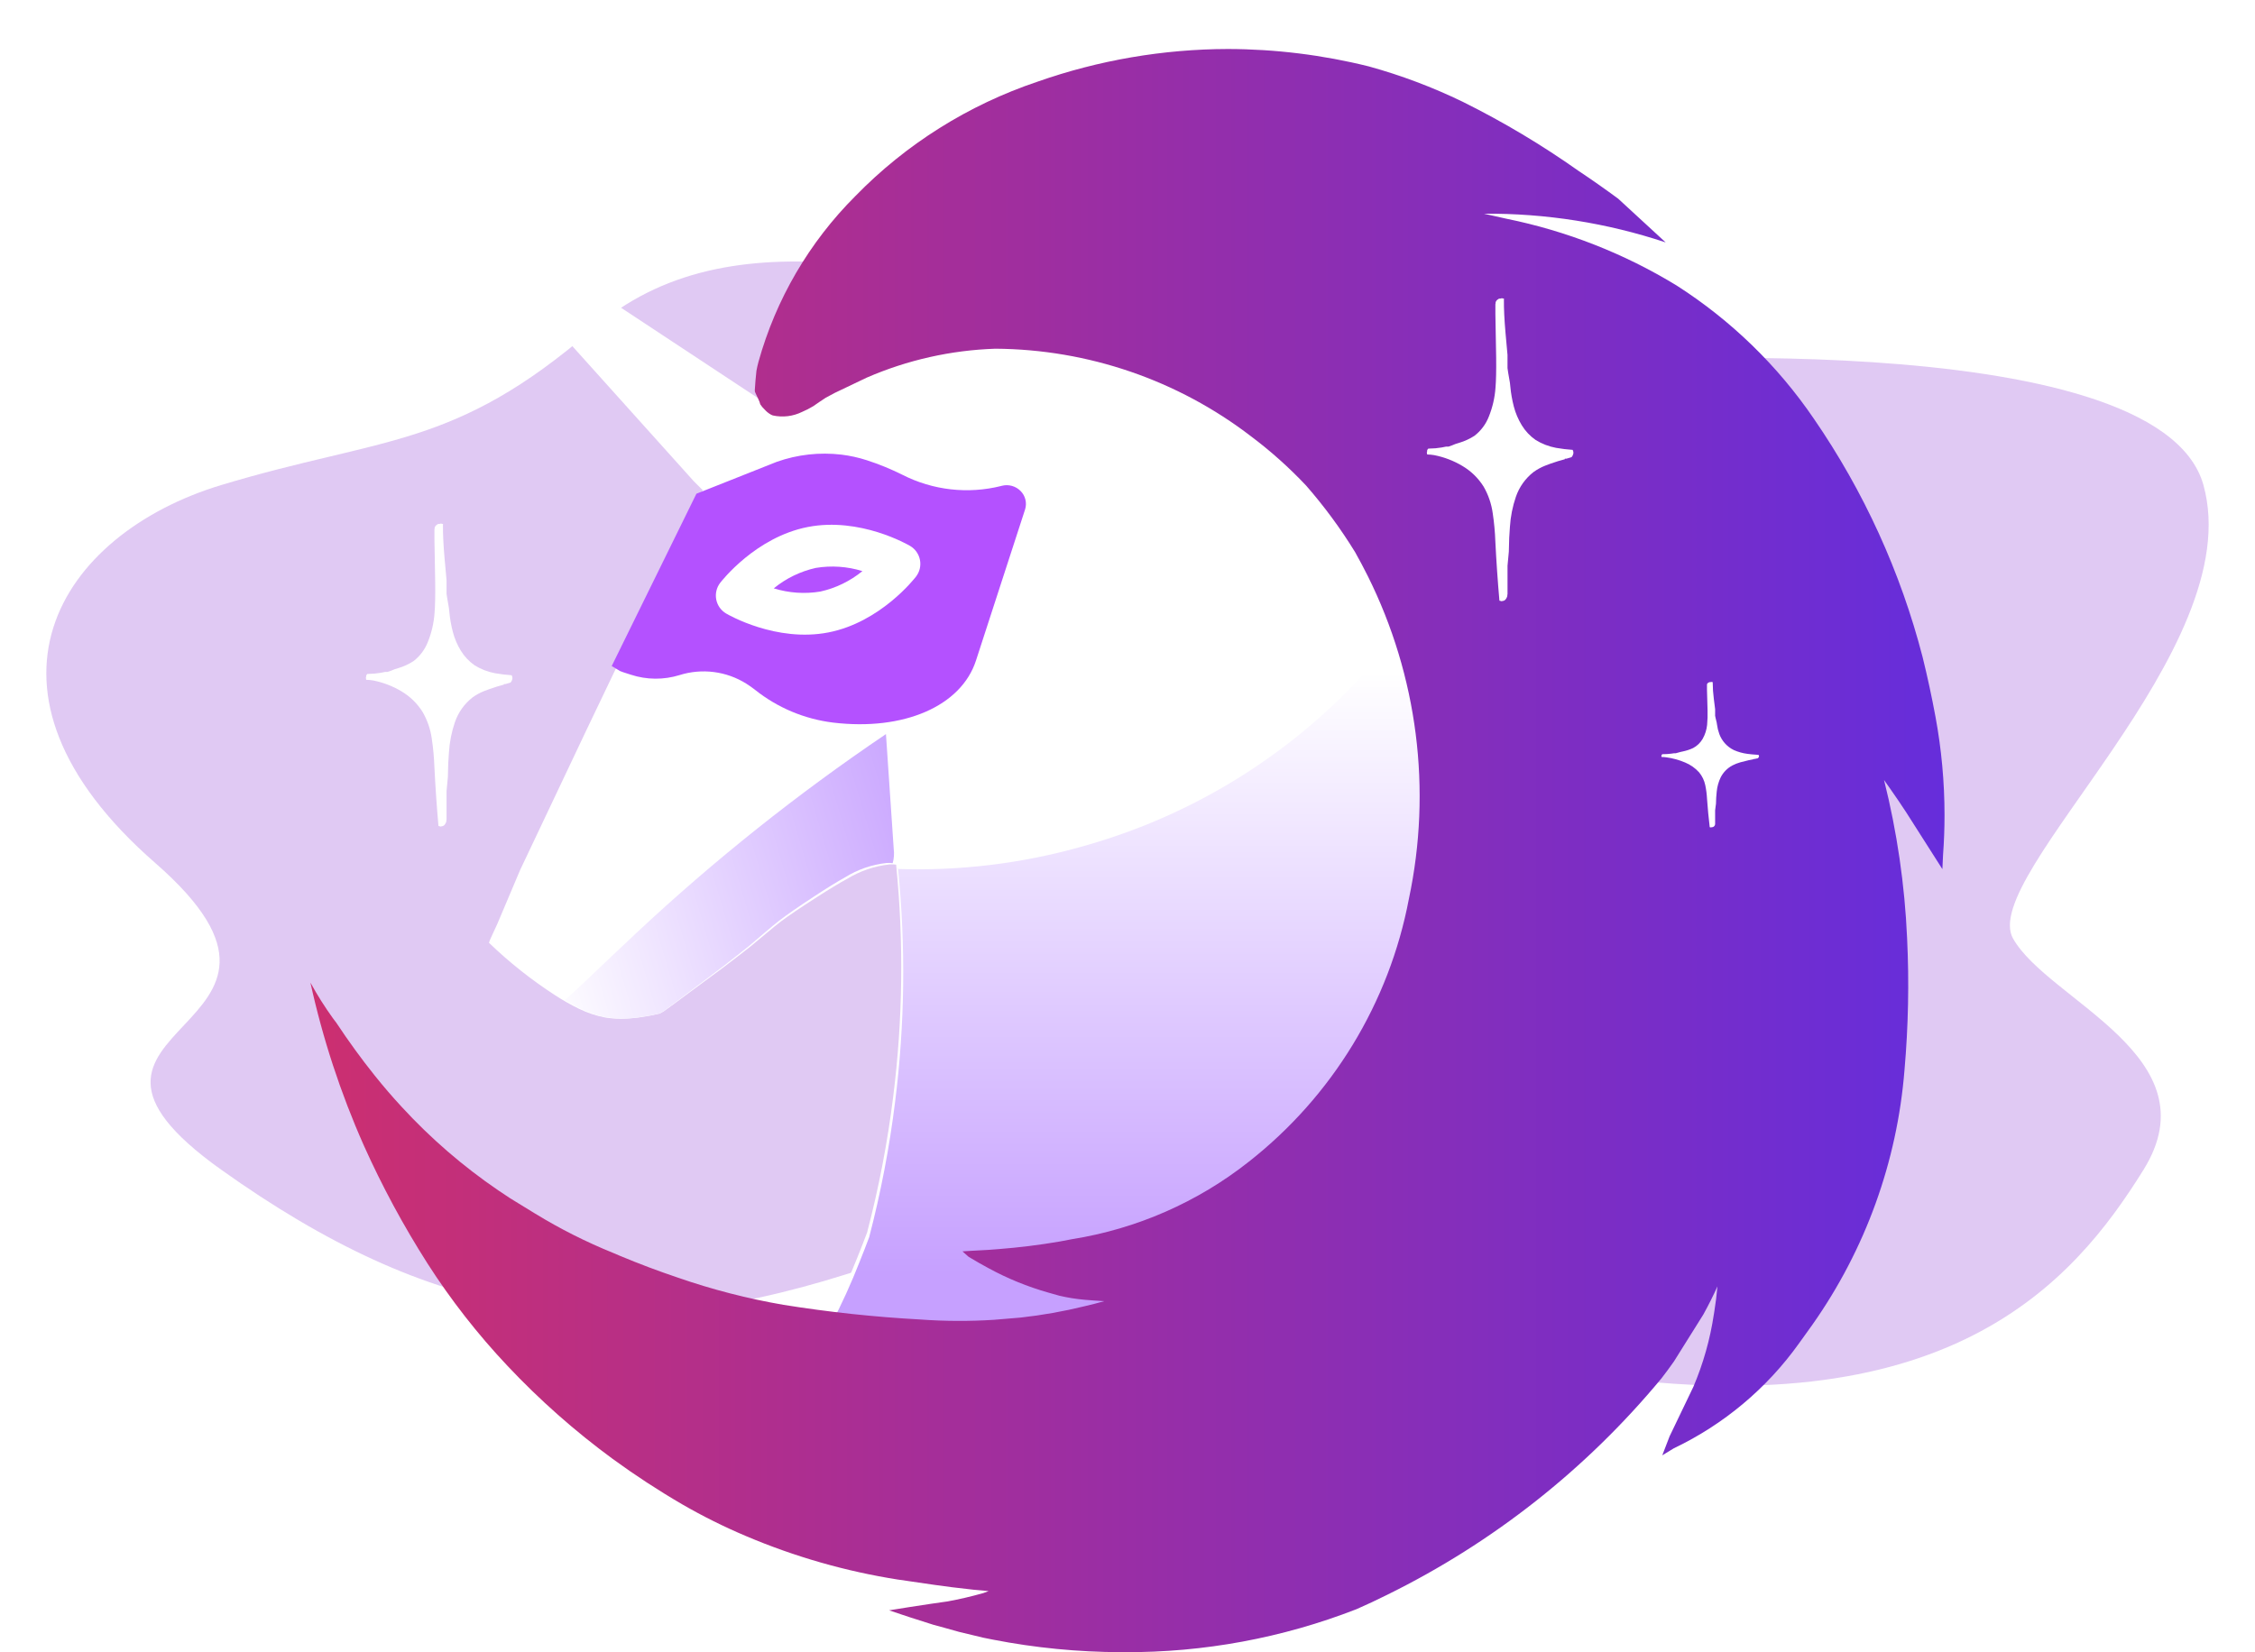 <svg width="292" height="214" viewBox="0 0 292 214" fill="none" xmlns="http://www.w3.org/2000/svg">
<g filter="url(#filter0_d_1280_9956)">
<path opacity="0.28" d="M76.709 42.668C94.672 27.131 120.518 35.469 152.015 42.668C183.513 49.867 204.069 46.987 204.069 46.987C204.069 46.987 279.389 41.516 285.323 62.825C291.257 84.135 256.108 113.508 260.673 121.571C265.238 129.633 286.691 136.838 277.562 151.519C268.433 166.2 252.109 185.37 204.067 177.777C156.026 170.184 140.616 155.262 109.574 165.053C78.533 174.843 55.735 170.818 28.658 151.519C1.581 132.22 45.708 134.123 20.103 111.779C-5.501 89.434 7.659 69.159 28.658 62.824C49.656 56.489 58.746 58.203 76.709 42.668Z" fill="#9140D3"/>
</g>
<path d="M60.676 29.01C60.589 29.237 60.701 29.526 61.013 29.878C62.162 31.213 63.615 32.894 65.373 34.92L73.098 43.704L89.82 62.312L103.125 75.673L101.253 62.212C103.401 62.172 105.548 62.31 107.673 62.625C113.338 63.449 112.436 61.293 104.968 56.157L102.132 54.194L70.784 33.499L65.373 30.072C64.532 29.551 63.745 29.058 63.014 28.594C62.632 28.327 62.191 28.156 61.727 28.096C61.492 28.094 61.263 28.174 61.082 28.324C60.997 28.383 60.926 28.46 60.875 28.551C60.824 28.641 60.794 28.742 60.788 28.846C60.737 28.89 60.699 28.947 60.676 29.01Z" fill="white"/>
<path d="M130.201 187.567C121.89 187.618 113.595 186.831 105.444 185.219C104.832 185.106 104.238 184.913 103.678 184.643C103.297 184.464 102.971 184.189 102.732 183.845C102.576 183.881 102.416 183.9 102.255 183.901C101.913 183.901 101.578 183.803 101.291 183.62C101.073 183.48 100.886 183.297 100.742 183.083C100.599 182.868 100.501 182.626 100.456 182.373C100.335 181.857 100.365 181.318 100.542 180.819C100.723 180.333 100.981 179.88 101.304 179.473C101.435 179.31 101.765 178.916 102.321 178.269C104.264 176.031 105.942 173.579 107.322 170.962C108.702 168.331 109.938 165.628 111.024 162.865C111.465 161.774 111.888 160.691 112.281 159.642C113.795 153.861 114.923 147.988 115.658 142.06C116.91 132.084 117.038 122.001 116.039 111.997C115.858 111.971 115.676 111.958 115.493 111.959C115.393 111.959 115.287 111.959 115.177 111.968C113.244 112.175 111.381 112.807 109.724 113.817C108.712 114.365 107.386 115.167 105.782 116.199C103.662 117.556 102.084 118.626 101.092 119.379C100.607 119.748 99.97 120.266 99.142 120.962C98.222 121.735 97.572 122.277 97.207 122.573C96.638 123.032 95.454 123.946 93.689 125.291C93.042 125.767 91.345 127.021 88.815 128.891C87.786 129.666 86.816 130.378 85.933 131.006C85.772 131.099 85.601 131.193 85.425 131.287C84.595 131.488 83.756 131.647 82.91 131.763C82.078 131.885 81.239 131.948 80.398 131.953C79.717 131.955 79.036 131.901 78.363 131.791C77.192 131.568 76.056 131.191 74.986 130.67C73.904 130.143 72.856 129.548 71.849 128.89C68.793 126.908 65.936 124.639 63.316 122.115C63.384 121.891 63.469 121.673 63.571 121.463C63.839 120.883 64.117 120.281 64.404 119.655L67.342 112.707L75.947 94.542C81.052 83.824 86.318 72.968 91.6 62.279C95.63 54.105 101.137 46.736 107.846 40.537C109.572 39.305 111.534 38.437 113.611 37.987C116.485 37.329 119.42 36.972 122.369 36.923C122.694 36.912 123.026 36.907 123.355 36.907C128.927 37.056 134.433 38.151 139.633 40.144C139.804 40.292 140.007 40.398 140.227 40.452C140.291 40.465 140.356 40.472 140.422 40.472C140.455 40.474 140.489 40.474 140.523 40.472C142.494 41.205 144.567 42.062 146.669 43.022C148.993 44.081 151.218 45.184 153.281 46.299C157.32 48.338 161.154 50.754 164.733 53.514C171.624 58.842 177.318 65.541 181.449 73.182C183.596 77.162 185.361 81.335 186.718 85.644C189.311 93.797 191.303 102.127 192.68 110.567C194.046 119.005 194.793 127.531 194.914 136.077C195.01 140.768 194.553 145.454 193.551 150.039C192.615 154.252 191.095 158.316 189.035 162.115C186.978 165.856 184.396 169.288 181.366 172.307C178.12 175.512 174.484 178.302 170.542 180.612C166.935 182.749 162.958 184.198 158.816 184.885L158.587 184.936L158.307 184.997C153.566 185.969 148.767 186.634 143.939 186.987C139.227 187.372 134.604 187.567 130.201 187.567Z" fill="white"/>
<path d="M132.157 63.598C131.847 63.283 131.46 63.055 131.034 62.936C130.609 62.818 130.16 62.813 129.731 62.923L129.646 62.946C125.347 64.024 120.805 63.51 116.856 61.499C115.366 60.755 113.822 60.123 112.238 59.61C111.167 59.264 110.065 59.021 108.947 58.885C106.131 58.553 103.275 58.871 100.599 59.813L90.179 63.95C86.004 72.434 79.207 86.267 79.21 86.271C80.711 87.123 79.708 86.748 81.704 87.397C83.745 88.062 85.942 88.078 87.994 87.442C89.431 86.99 90.948 86.856 92.441 87.048C93.934 87.24 95.367 87.753 96.642 88.554C97.038 88.803 97.421 89.074 97.789 89.365C100.7 91.679 104.193 93.143 107.883 93.595C117.031 94.69 124.461 91.462 126.377 85.564L132.737 65.989C132.868 65.575 132.884 65.133 132.781 64.712C132.679 64.29 132.463 63.905 132.157 63.598Z" fill="#B451FF"/>
<path d="M117.847 70.712C117.585 70.559 111.357 66.947 104.609 68.259C97.861 69.572 93.439 75.256 93.254 75.496C93.021 75.799 92.856 76.148 92.768 76.521C92.681 76.893 92.673 77.279 92.746 77.654C92.819 78.03 92.971 78.385 93.191 78.697C93.412 79.009 93.696 79.271 94.025 79.465C94.286 79.62 100.514 83.231 107.262 81.918C114.01 80.605 118.432 74.921 118.618 74.681C118.85 74.378 119.015 74.029 119.103 73.657C119.191 73.285 119.198 72.898 119.125 72.523C119.052 72.148 118.901 71.792 118.68 71.48C118.46 71.168 118.176 70.906 117.847 70.712ZM106.233 76.621C104.216 76.956 102.149 76.814 100.197 76.207C101.78 74.911 103.643 74.005 105.638 73.56C107.655 73.225 109.722 73.367 111.674 73.974C110.092 75.269 108.228 76.176 106.233 76.621Z" fill="white"/>
<path d="M180.938 82.127C175.864 88.736 169.75 94.489 162.831 99.165C155.927 103.832 148.306 107.357 140.266 109.604C132.371 111.858 124.166 112.851 115.957 112.546V112.561C116.076 112.561 116.189 112.576 116.294 112.588C117.294 122.594 117.166 132.68 115.915 142.657C115.184 148.586 114.061 154.46 112.552 160.242C112.153 161.309 111.736 162.384 111.3 163.465C110.219 166.228 108.989 168.932 107.614 171.563C106.242 174.183 104.571 176.637 102.633 178.877C102.089 179.512 101.752 179.913 101.62 180.081C101.298 180.488 101.041 180.942 100.861 181.428C100.684 181.928 100.655 182.467 100.777 182.983C100.821 183.237 100.918 183.478 101.061 183.693C101.204 183.908 101.39 184.091 101.607 184.231C101.818 184.364 102.054 184.453 102.301 184.492C102.548 184.53 102.8 184.518 103.042 184.455C103.28 184.799 103.605 185.075 103.984 185.254C104.542 185.523 105.133 185.716 105.743 185.828C118.37 188.235 131.281 188.829 144.079 187.592C148.887 187.242 153.668 186.577 158.389 185.603L158.894 185.491C163.022 184.807 166.983 183.357 170.571 181.218C187.03 171.39 195.119 156.541 194.838 136.671C194.608 119.552 191.858 102.558 186.677 86.228C185.832 83.545 184.831 80.912 183.681 78.343V78.343C182.805 79.624 181.891 80.886 180.938 82.127Z" fill="url(#paint0_linear_1280_9956)"/>
<path d="M82.416 120.832C80.787 122.357 78.356 124.66 75.12 127.739C74.444 128.368 73.784 128.97 73.14 129.546C73.869 129.988 74.529 130.351 75.12 130.635C76.175 131.16 77.296 131.54 78.454 131.765C79.943 131.99 81.459 131.981 82.946 131.736C83.781 131.619 84.609 131.459 85.428 131.256C85.603 131.163 85.77 131.068 85.93 130.973C86.81 130.332 87.758 129.622 88.775 128.84C91.369 126.882 92.973 125.672 93.587 125.21C95.354 123.836 96.511 122.922 97.06 122.47C97.41 122.178 98.047 121.636 98.97 120.845C99.77 120.158 100.412 119.626 100.895 119.25C101.881 118.488 103.425 117.419 105.526 116.044C107.116 115 108.414 114.199 109.418 113.643C111.049 112.623 112.891 111.986 114.806 111.778C115.069 111.76 115.333 111.769 115.594 111.807C115.765 111.195 115.809 110.556 115.726 109.928C115.306 103.81 114.972 98.862 114.722 95.085C103.286 102.808 92.484 111.417 82.416 120.832Z" fill="url(#paint1_linear_1280_9956)"/>
<path d="M134.359 10.575C125.415 13.577 117.325 18.659 110.761 25.397C104.789 31.366 100.467 38.764 98.213 46.875C98.109 47.258 98.021 47.645 97.951 48.036C97.859 48.862 97.788 49.697 97.739 50.54C97.731 50.667 97.761 50.794 97.824 50.904C98.145 51.575 98.32 51.958 98.35 52.051C98.398 52.191 98.431 52.299 98.448 52.374C98.609 52.62 98.799 52.846 99.015 53.046C99.24 53.302 99.506 53.52 99.803 53.689C99.858 53.719 99.914 53.746 99.973 53.773L100.086 53.814C101.361 54.091 102.693 53.928 103.862 53.352C104.362 53.141 104.845 52.894 105.308 52.611C105.84 52.237 106.377 51.873 106.92 51.52C107.302 51.312 107.684 51.107 108.066 50.904L112.225 48.917C117.49 46.629 123.146 45.357 128.89 45.167C140.885 45.244 152.522 49.235 162.009 56.526C164.56 58.442 166.94 60.572 169.125 62.892C171.481 65.589 173.606 68.476 175.477 71.525C176.049 72.545 176.591 73.566 177.103 74.589C183.561 87.545 185.44 102.282 182.437 116.427C179.887 129.885 172.527 141.975 161.712 150.471C155.078 155.715 147.194 159.17 138.823 160.504C138.314 160.607 137.8 160.705 137.281 160.798C137.254 160.807 137.225 160.812 137.196 160.812C134.583 161.26 131.955 161.586 129.312 161.791C128.888 161.819 128.463 161.852 128.038 161.889C127.194 161.937 126.35 161.983 125.506 162.029L124.63 162.085L125.418 162.784C126.315 163.329 127.188 163.828 128.036 164.281C130.467 165.603 133.038 166.654 135.703 167.412C136.194 167.552 136.689 167.693 137.188 167.833C138.263 168.083 139.356 168.258 140.456 168.355C141.133 168.415 141.977 168.475 142.988 168.536C142.147 168.775 141.303 168.993 140.456 169.188C137.732 169.858 134.966 170.349 132.177 170.658C131.008 170.76 129.843 170.858 128.683 170.951C125.517 171.154 122.341 171.14 119.176 170.909C113.234 170.585 107.312 169.95 101.437 169.007C96.792 168.207 92.221 167.029 87.77 165.484C85.247 164.635 82.757 163.697 80.302 162.672C79.994 162.545 79.687 162.414 79.382 162.28C75.889 160.865 72.52 159.166 69.309 157.201C68.235 156.539 67.154 155.876 66.069 155.213C65.549 154.874 65.03 154.529 64.513 154.177C59.948 151.063 55.757 147.44 52.023 143.378C50.797 142.055 49.618 140.683 48.486 139.264C46.798 137.156 45.156 134.899 43.562 132.491C43.387 132.258 43.236 132.058 43.11 131.89C42.044 130.412 41.071 128.869 40.197 127.272V127.272C41.783 134.508 44.096 141.567 47.101 148.344C49.473 153.634 52.229 158.746 55.348 163.639C58.377 168.371 61.844 172.812 65.704 176.904C69.873 181.335 74.442 185.378 79.355 188.979C82.242 191.085 85.236 193.042 88.325 194.842C90.999 196.388 93.768 197.766 96.615 198.969C102.907 201.64 109.507 203.53 116.266 204.595L117.355 204.749L117.723 204.805L120.991 205.281C121.717 205.374 122.443 205.472 123.17 205.575L126.061 205.91L127.334 206.022C127.562 206.05 127.788 206.074 128.013 206.093C127.788 206.184 127.562 206.268 127.334 206.345C126.545 206.568 125.749 206.773 124.944 206.96C124.208 207.128 123.468 207.282 122.723 207.422C121.969 207.525 121.219 207.632 120.473 207.745L117.726 208.164L115.122 208.582L117.726 209.45C118.763 209.776 119.8 210.107 120.837 210.443C121.328 210.574 121.823 210.709 122.323 210.849C122.946 211.017 123.569 211.191 124.191 211.371L127.331 212.126C127.75 212.213 128.17 212.297 128.59 212.378C134.058 213.444 139.617 213.986 145.189 213.999H145.583C155.872 214.052 166.078 212.162 175.655 208.43C176.976 207.851 178.29 207.236 179.597 206.583C193.313 199.835 205.43 190.272 215.148 178.529C215.699 177.814 216.232 177.091 216.747 176.36L220.567 170.26C221.233 169.052 221.841 167.84 222.391 166.622C222.296 167.713 222.159 168.81 221.981 169.91L221.924 170.26C221.441 173.477 220.552 176.622 219.279 179.619L216.195 186.042L215.248 188.504L216.747 187.591C223.211 184.505 228.779 179.84 232.931 174.032C233.516 173.211 234.105 172.39 234.699 171.568C241.552 161.833 245.664 150.457 246.611 138.617C247.111 132.926 247.224 127.209 246.95 121.503C246.644 114.598 245.644 107.74 243.965 101.032C244.228 101.406 244.497 101.788 244.772 102.179C245.534 103.265 246.227 104.286 246.85 105.243L251.519 112.575L251.605 110.748C251.733 109.018 251.797 107.29 251.797 105.564V105.55C251.794 101.29 251.403 97.04 250.628 92.851C250.147 90.248 249.591 87.669 248.959 85.113C246.111 74.089 241.348 63.643 234.883 54.245C230.192 47.355 224.143 41.481 217.102 36.977C210.32 32.839 202.86 29.912 195.061 28.33C194.09 28.107 193.118 27.889 192.147 27.678C200.147 27.619 208.101 28.877 215.688 31.399L209.534 25.732C207.761 24.427 206.059 23.233 204.428 22.15C199.662 18.778 194.639 15.779 189.404 13.181C185.502 11.29 181.435 9.757 177.252 8.602C171.283 7.116 165.154 6.359 159.001 6.346V6.346C150.606 6.365 142.274 7.795 134.359 10.575Z" fill="url(#paint2_linear_1280_9956)"/>
<path d="M57.031 107.054C56.945 107.036 56.86 107.013 56.776 106.985C56.549 104.405 56.373 101.837 56.251 99.352C56.207 98.116 56.093 96.883 55.909 95.66C55.739 94.449 55.338 93.282 54.726 92.222C54.04 91.123 53.097 90.203 51.979 89.541C50.849 88.866 49.61 88.391 48.316 88.137C48.017 88.085 47.714 88.057 47.41 88.054V87.942C47.39 87.9 47.376 87.856 47.368 87.811C47.378 87.772 47.392 87.735 47.41 87.699V87.587C47.419 87.54 47.429 87.498 47.439 87.456L47.464 87.422L47.523 87.343L47.579 87.287H47.711C48.243 87.284 48.774 87.237 49.298 87.146C49.469 87.109 49.654 87.073 49.864 87.034H50.176C50.48 86.939 50.779 86.827 51.069 86.697C51.218 86.654 51.381 86.603 51.566 86.543C52.268 86.335 52.936 86.028 53.549 85.629C54.382 84.985 55.023 84.128 55.404 83.15C55.889 81.949 56.181 80.68 56.269 79.39C56.344 78.51 56.373 77.199 56.354 75.489L56.255 69.878V68.588C56.264 68.55 56.273 68.508 56.282 68.457V68.352C56.3 68.316 56.314 68.279 56.323 68.241C56.349 68.196 56.378 68.152 56.408 68.11L56.521 68.002C56.59 67.962 56.656 67.919 56.72 67.871L57.031 67.847V67.805C57.149 67.834 57.256 67.857 57.357 67.874H57.37C57.362 67.917 57.357 67.961 57.357 68.005C57.348 69.172 57.419 70.631 57.569 72.341C57.632 73.004 57.716 73.926 57.824 75.162V76.87V76.901C57.85 77.08 57.877 77.26 57.904 77.445C57.971 77.895 58.047 78.335 58.13 78.75C58.139 78.925 58.157 79.099 58.186 79.272C58.267 80.144 58.419 81.007 58.64 81.855C58.863 82.71 59.212 83.528 59.674 84.283C60.131 85.03 60.739 85.675 61.459 86.177C62.271 86.68 63.17 87.028 64.11 87.202C64.823 87.326 65.542 87.413 66.264 87.463C66.284 87.504 66.298 87.548 66.306 87.593C66.316 87.632 66.33 87.67 66.348 87.706V87.944C66.329 87.98 66.315 88.018 66.306 88.056C66.295 88.101 66.281 88.145 66.264 88.187C66.243 88.227 66.22 88.264 66.193 88.299L66.162 88.34L66.109 88.412C65.868 88.478 65.65 88.542 65.442 88.607H65.244V88.678C64.917 88.761 64.617 88.846 64.352 88.93C63.649 89.153 63.096 89.346 62.708 89.505C62.17 89.717 61.66 89.995 61.191 90.332C60.137 91.158 59.344 92.269 58.91 93.532C58.479 94.79 58.219 96.099 58.136 97.425C58.061 98.236 58.014 99.323 57.994 100.654C57.954 101.099 57.906 101.604 57.851 102.187L57.825 102.464V106.155L57.81 106.211L57.796 106.267V106.398C57.777 106.434 57.763 106.471 57.753 106.51C57.735 106.546 57.721 106.584 57.711 106.622C57.687 106.663 57.661 106.702 57.625 106.753C57.605 106.792 57.581 106.83 57.554 106.865C57.484 106.904 57.423 106.947 57.356 106.995C57.258 107.012 57.152 107.035 57.03 107.065L57.031 107.054Z" fill="white"/>
<path d="M92.368 31.166C92.308 31.15 92.229 31.13 92.155 31.109C91.977 29.066 91.839 27.026 91.745 25.047C91.712 24.065 91.622 23.087 91.476 22.115C91.346 21.156 91.029 20.231 90.542 19.393C89.992 18.522 89.245 17.792 88.359 17.259C87.467 16.718 86.483 16.342 85.455 16.15C85.216 16.107 84.975 16.083 84.732 16.08V15.996C84.716 15.965 84.701 15.932 84.689 15.899C84.701 15.865 84.715 15.832 84.731 15.801V15.717C84.74 15.681 84.749 15.648 84.76 15.619C84.782 15.588 84.802 15.554 84.82 15.52L84.862 15.478H84.994C85.406 15.476 85.818 15.438 86.224 15.365C86.379 15.336 86.531 15.302 86.677 15.267H86.918C87.165 15.201 87.406 15.116 87.64 15.014C87.761 14.977 87.895 14.934 88.034 14.883C88.584 14.715 89.108 14.475 89.593 14.168C90.259 13.656 90.772 12.973 91.079 12.194C91.453 11.237 91.682 10.23 91.76 9.206C91.833 8.174 91.852 7.138 91.816 6.104L91.745 1.656V0.632C91.755 0.594 91.765 0.562 91.773 0.534V0.436L91.785 0.391L91.802 0.351C91.82 0.315 91.844 0.282 91.873 0.253C91.903 0.223 91.931 0.19 91.957 0.155C92.02 0.124 92.07 0.097 92.113 0.07C92.199 0.061 92.284 0.047 92.368 0.027V0C92.459 0.021 92.544 0.044 92.623 0.069H92.636C92.628 0.097 92.623 0.125 92.623 0.154C92.614 1.082 92.671 2.242 92.793 3.605C92.839 4.146 92.908 4.88 93.006 5.85V7.199L93.013 7.264C93.029 7.395 93.046 7.525 93.062 7.662C93.119 8.015 93.18 8.359 93.247 8.687C93.248 8.828 93.262 8.969 93.289 9.108C93.347 9.8 93.465 10.485 93.643 11.157C93.823 11.833 94.1 12.48 94.464 13.079C94.825 13.676 95.308 14.192 95.882 14.594C96.525 14.997 97.243 15.269 97.994 15.394C98.556 15.496 99.124 15.567 99.694 15.605C99.703 15.605 99.709 15.605 99.709 15.618C99.719 15.651 99.728 15.682 99.736 15.716L99.765 15.799V15.996L99.751 16.038L99.736 16.08C99.727 16.116 99.718 16.149 99.709 16.178C99.68 16.206 99.656 16.239 99.638 16.276L99.581 16.359C99.4 16.414 99.218 16.465 99.044 16.513H98.881V16.572C98.635 16.634 98.401 16.702 98.186 16.782C97.74 16.909 97.301 17.059 96.871 17.231C96.444 17.394 96.039 17.611 95.666 17.877C94.832 18.535 94.203 19.416 93.853 20.416C93.515 21.419 93.311 22.462 93.245 23.518C93.188 24.156 93.15 25.021 93.132 26.086C93.095 26.489 93.052 26.97 93 27.521V30.454C92.988 30.488 92.974 30.521 92.957 30.552V30.637C92.949 30.672 92.94 30.705 92.929 30.735C92.919 30.765 92.911 30.795 92.902 30.833L92.887 30.854L92.845 30.916C92.816 30.954 92.793 30.987 92.774 31.014C92.719 31.047 92.669 31.079 92.619 31.112L92.507 31.137L92.364 31.168L92.368 31.166Z" fill="white"/>
<path d="M194.415 77.867C194.329 77.848 194.244 77.825 194.16 77.798C193.935 75.239 193.759 72.671 193.634 70.164C193.591 68.928 193.477 67.696 193.293 66.473C193.126 65.263 192.727 64.095 192.117 63.034C191.43 61.935 190.487 61.016 189.368 60.354C188.237 59.678 186.996 59.202 185.7 58.95C185.401 58.898 185.098 58.87 184.794 58.867V58.755C184.774 58.713 184.759 58.669 184.751 58.624C184.761 58.585 184.775 58.547 184.794 58.512V58.4C184.803 58.353 184.812 58.311 184.822 58.269L184.864 58.213L184.907 58.157L184.933 58.131L184.963 58.101H185.094C185.626 58.098 186.157 58.051 186.68 57.96C186.853 57.923 187.039 57.887 187.248 57.848H187.56C187.864 57.754 188.162 57.641 188.453 57.511C188.611 57.465 188.776 57.413 188.949 57.357C189.651 57.149 190.319 56.842 190.933 56.444C191.765 55.798 192.406 54.942 192.788 53.964C193.273 52.763 193.564 51.494 193.653 50.204C193.728 49.322 193.757 48.009 193.738 46.303L193.638 40.692V39.401C193.648 39.367 193.657 39.325 193.667 39.27V39.164C193.684 39.129 193.698 39.092 193.707 39.053C193.733 39.008 193.761 38.965 193.792 38.923L193.904 38.816C193.973 38.776 194.039 38.733 194.104 38.685L194.415 38.659V38.618C194.537 38.648 194.64 38.67 194.741 38.687H194.754C194.745 38.73 194.741 38.773 194.741 38.817C194.73 39.985 194.801 41.444 194.952 43.153C195.015 43.816 195.1 44.739 195.207 45.974V47.683C195.232 47.844 195.256 48.008 195.28 48.177L195.29 48.253C195.354 48.689 195.431 49.128 195.516 49.558C195.525 49.733 195.543 49.907 195.573 50.08C195.654 50.951 195.806 51.815 196.026 52.662C196.25 53.517 196.598 54.335 197.06 55.09C197.517 55.838 198.125 56.483 198.846 56.985C199.657 57.488 200.555 57.835 201.495 58.009C202.208 58.134 202.927 58.221 203.649 58.27C203.669 58.312 203.684 58.355 203.692 58.401C203.702 58.44 203.716 58.477 203.734 58.513V58.752C203.716 58.787 203.702 58.825 203.692 58.864C203.681 58.908 203.666 58.952 203.649 58.995C203.629 59.034 203.605 59.072 203.578 59.107L203.548 59.147L203.494 59.219C203.253 59.285 203.035 59.349 202.827 59.415H202.629V59.485C202.303 59.567 202.004 59.652 201.736 59.737C201.031 59.96 200.479 60.153 200.093 60.312C199.555 60.525 199.046 60.803 198.577 61.14C197.521 61.965 196.729 63.077 196.295 64.339C195.863 65.599 195.602 66.91 195.52 68.238C195.445 69.049 195.398 70.135 195.378 71.466C195.331 71.981 195.274 72.584 195.209 73.276V76.968L195.18 77.08V77.211C195.151 77.285 195.123 77.36 195.094 77.435C195.071 77.475 195.044 77.515 195.009 77.566C194.989 77.605 194.965 77.642 194.938 77.678C194.871 77.716 194.807 77.759 194.741 77.808C194.645 77.825 194.541 77.847 194.415 77.877V77.867Z" fill="white"/>
<path d="M221.563 107.177C221.502 107.168 221.446 107.156 221.393 107.143C221.244 105.915 221.131 104.682 221.044 103.478C221.014 102.882 220.938 102.289 220.816 101.704C220.692 101.099 220.421 100.532 220.028 100.052C219.525 99.491 218.901 99.05 218.202 98.763C217.42 98.431 216.598 98.205 215.756 98.091C215.556 98.066 215.355 98.052 215.153 98.051V97.997C215.14 97.979 215.13 97.958 215.124 97.936C215.131 97.917 215.141 97.899 215.153 97.882V97.829C215.158 97.808 215.164 97.788 215.171 97.768L215.228 97.719L215.24 97.706L215.266 97.687H215.347C215.702 97.686 216.056 97.663 216.408 97.619L216.781 97.565H216.994C217.195 97.52 217.395 97.466 217.588 97.403C217.688 97.381 217.802 97.358 217.919 97.329C218.375 97.234 218.819 97.088 219.241 96.892C219.758 96.618 220.187 96.204 220.479 95.698C220.794 95.142 220.99 94.527 221.054 93.892C221.112 93.269 221.13 92.644 221.111 92.018L221.037 89.321V88.701V88.684L221.05 88.64V88.585C221.066 88.57 221.08 88.552 221.09 88.533C221.111 88.508 221.131 88.489 221.146 88.472L221.199 88.434L221.223 88.418C221.267 88.4 221.309 88.38 221.354 88.358L221.563 88.344V88.324C221.626 88.336 221.694 88.346 221.78 88.358H221.789C221.783 88.378 221.78 88.398 221.78 88.418C221.782 89.116 221.83 89.814 221.922 90.506C221.965 90.835 222.021 91.278 222.092 91.86V92.683V92.714C222.108 92.793 222.125 92.876 222.142 92.959C222.186 93.173 222.237 93.383 222.293 93.585C222.299 93.669 222.312 93.753 222.332 93.835C222.387 94.257 222.488 94.673 222.634 95.074C222.792 95.5 223.025 95.895 223.322 96.24C223.653 96.62 224.058 96.931 224.513 97.153C225.074 97.401 225.669 97.567 226.278 97.645C226.625 97.695 227.094 97.736 227.713 97.775C227.726 97.794 227.735 97.815 227.74 97.837C227.748 97.856 227.757 97.874 227.769 97.89V98.005C227.757 98.022 227.748 98.04 227.74 98.059C227.733 98.079 227.724 98.1 227.713 98.119C227.699 98.138 227.684 98.156 227.667 98.172L227.607 98.219C227.47 98.246 227.324 98.276 227.165 98.313H227.033V98.347C226.818 98.386 226.618 98.427 226.438 98.468C225.968 98.575 225.6 98.668 225.343 98.744C224.994 98.842 224.655 98.975 224.333 99.142C223.681 99.489 223.152 100.025 222.816 100.679C222.533 101.266 222.357 101.899 222.297 102.547C222.239 103.062 222.208 103.58 222.203 104.098C222.183 104.256 222.16 104.43 222.134 104.619V104.634L222.091 104.963V106.735V106.743L222.075 106.788V106.85C222.063 106.866 222.053 106.884 222.046 106.903C222.035 106.92 222.026 106.938 222.019 106.957C222.001 106.978 221.982 106.998 221.962 107.017C221.949 107.036 221.933 107.054 221.915 107.07C221.868 107.09 221.824 107.109 221.784 107.13C221.706 107.14 221.635 107.152 221.567 107.164L221.563 107.177Z" fill="white"/>
<defs>
<filter id="filter0_d_1280_9956" x="0" y="27.872" width="292" height="157.623" filterUnits="userSpaceOnUse" color-interpolation-filters="sRGB">
<feFlood flood-opacity="0" result="BackgroundImageFix"/>
<feColorMatrix in="SourceAlpha" type="matrix" values="0 0 0 0 0 0 0 0 0 0 0 0 0 0 0 0 0 0 127 0" result="hardAlpha"/>
<feOffset/>
<feGaussianBlur stdDeviation="3"/>
<feColorMatrix type="matrix" values="0 0 0 0 0 0 0 0 0 0 0 0 0 0 0 0 0 0 0.161 0"/>
<feBlend mode="normal" in2="BackgroundImageFix" result="effect1_dropShadow_1280_9956"/>
<feBlend mode="normal" in="SourceGraphic" in2="effect1_dropShadow_1280_9956" result="shape"/>
</filter>
<linearGradient id="paint0_linear_1280_9956" x1="147.774" y1="86.913" x2="147.774" y2="165.145" gradientUnits="userSpaceOnUse">
<stop stop-color="white"/>
<stop offset="1" stop-color="#C6A0FF"/>
</linearGradient>
<linearGradient id="paint1_linear_1280_9956" x1="67.769" y1="120.285" x2="122.485" y2="104.192" gradientUnits="userSpaceOnUse">
<stop stop-color="white"/>
<stop offset="1" stop-color="#C6A0FF"/>
</linearGradient>
<linearGradient id="paint2_linear_1280_9956" x1="40.197" y1="110.173" x2="251.797" y2="110.173" gradientUnits="userSpaceOnUse">
<stop stop-color="#CC2F70"/>
<stop offset="1" stop-color="#662DDB"/>
</linearGradient>
</defs>
</svg>
